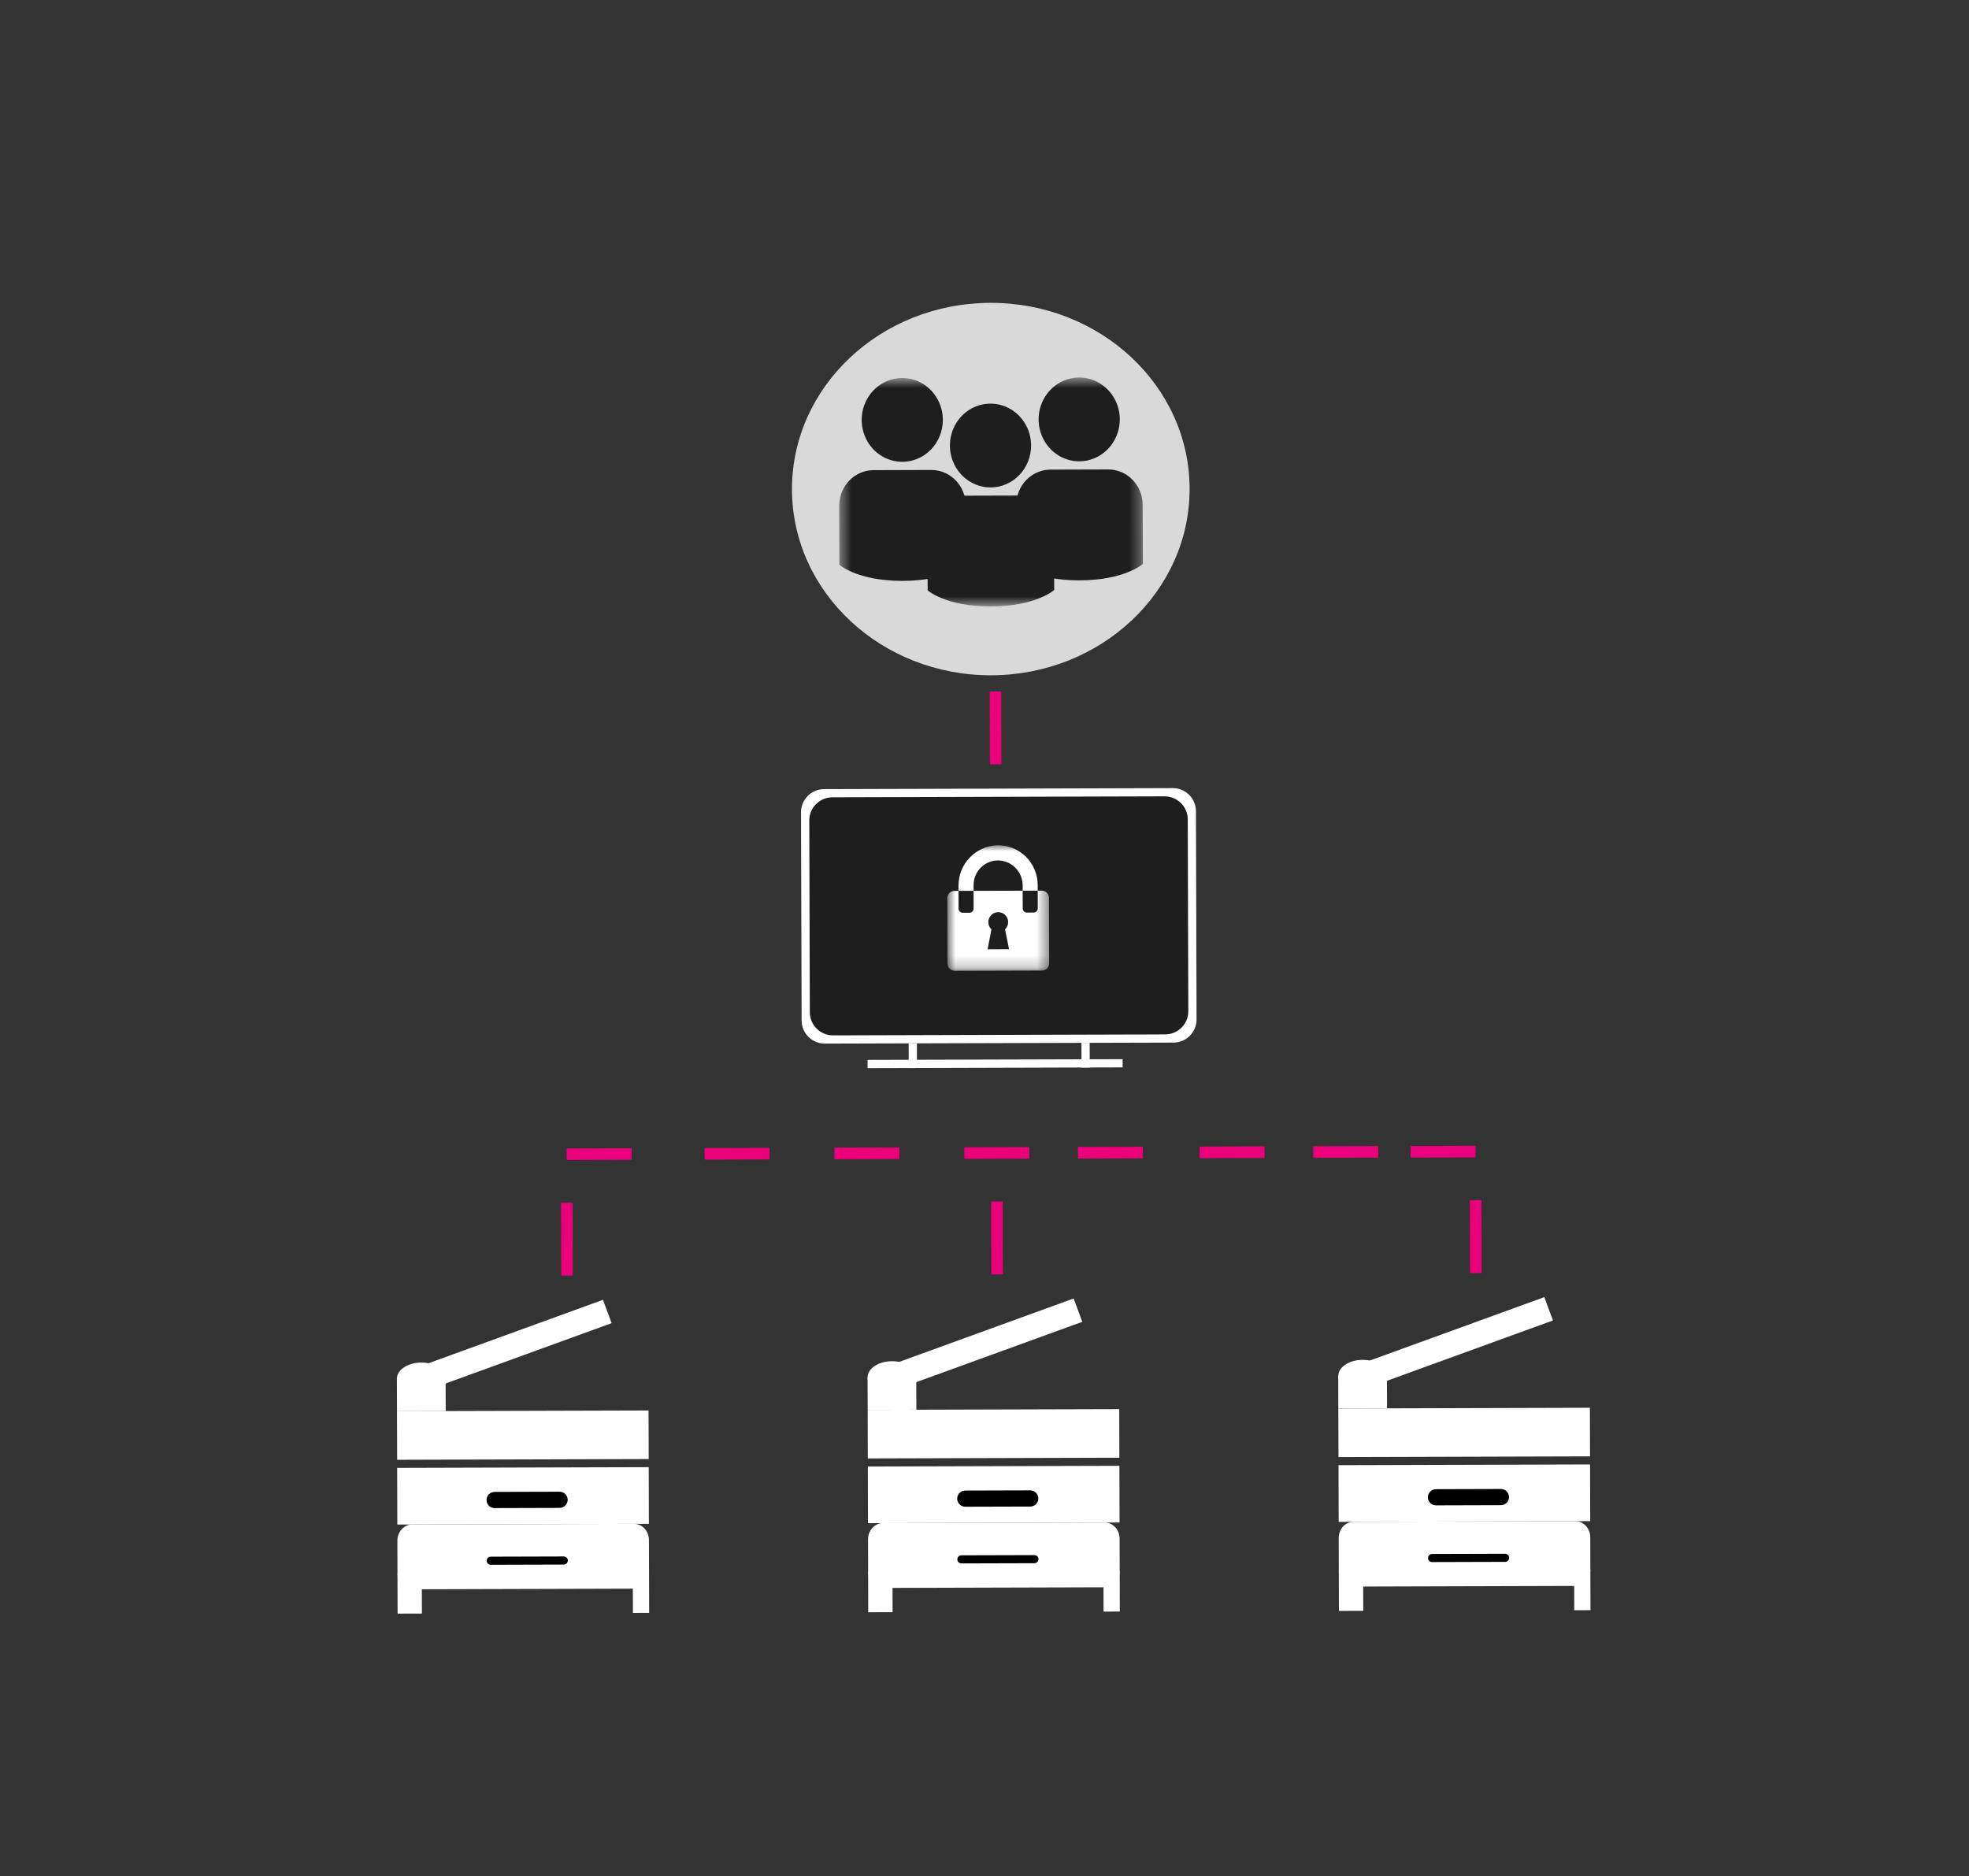 <?xml version="1.0" encoding="UTF-8"?> <svg xmlns="http://www.w3.org/2000/svg" width="170" height="162" viewBox="0 0 170 162" fill="none"><rect x="0" y="0" width="170" height="162" fill="#333333" stroke="none"/><path d="M101.252 68.047L71.153 68.134C70.048 68.137 69.155 69.035 69.159 70.139L69.21 88.112C69.214 89.216 70.112 90.109 71.216 90.106L101.315 90.019C102.42 90.016 103.312 89.118 103.309 88.013L103.257 70.041C103.254 68.936 102.356 68.043 101.252 68.047Z" fill="white"></path><path d="M100.543 68.757L71.865 68.84C70.761 68.844 69.868 69.742 69.871 70.846L69.919 87.401C69.922 88.506 70.82 89.398 71.925 89.395L100.603 89.312C101.707 89.309 102.6 88.411 102.597 87.307L102.549 70.752C102.546 69.647 101.648 68.754 100.543 68.757Z" fill="#1E1E1E"></path><path d="M79.162 90.083L78.451 90.085L78.458 92.212L79.168 92.21L79.162 90.083Z" fill="white"></path><path d="M94.08 90.04L93.37 90.042L93.376 92.168L94.086 92.166L94.08 90.04Z" fill="white"></path><path d="M96.926 91.45L74.904 91.513L74.906 92.222L96.928 92.158L96.926 91.45Z" fill="white"></path><path d="M48.938 103.85L48.956 110.141" stroke="#EB007C"></path><path d="M86.071 103.743L86.089 110.034" stroke="#EB007C"></path><path d="M85.944 59.702L85.962 65.993" stroke="#EB007C"></path><path d="M127.408 103.623L127.427 109.915" stroke="#EB007C"></path><path d="M72.046 99.589L77.652 99.573" stroke="#EB007C"></path><path d="M60.836 99.621L66.441 99.605" stroke="#EB007C"></path><path d="M93.065 99.528L98.67 99.512" stroke="#EB007C"></path><path d="M103.575 99.498L109.18 99.481" stroke="#EB007C"></path><path d="M113.384 99.469L118.989 99.453" stroke="#EB007C"></path><path d="M121.791 99.445L127.396 99.429" stroke="#EB007C"></path><path d="M48.925 99.655L54.531 99.639" stroke="#EB007C"></path><path d="M83.256 99.556L88.861 99.54" stroke="#EB007C"></path><path d="M34.308 133.03C34.306 132.258 34.876 131.631 35.582 131.629L54.746 131.573C55.452 131.571 56.026 132.196 56.028 132.968L56.036 135.764C56.038 136.536 55.468 137.164 54.762 137.166L45.18 137.194L35.598 137.221C34.892 137.223 34.319 136.599 34.316 135.827L34.308 133.03Z" fill="white"></path><path d="M36.418 135.821L34.316 135.827L34.326 139.322L36.428 139.316L36.418 135.821Z" fill="white"></path><path d="M56.036 135.764L54.635 135.768L54.645 139.263L56.046 139.259L56.036 135.764Z" fill="white"></path><path d="M56.01 126.676L34.29 126.739L34.304 131.632L56.024 131.57L56.01 126.676Z" fill="white"></path><path d="M48.31 128.796L42.702 128.812C42.316 128.813 42.004 129.127 42.005 129.513C42.006 129.899 42.32 130.211 42.706 130.21L48.314 130.194C48.7 130.193 49.013 129.879 49.011 129.493C49.01 129.107 48.696 128.795 48.31 128.796Z" fill="black"></path><path d="M48.676 134.387L42.369 134.405C42.176 134.406 42.02 134.562 42.02 134.756C42.021 134.949 42.178 135.105 42.371 135.104L48.678 135.086C48.871 135.085 49.027 134.928 49.026 134.735C49.026 134.542 48.869 134.386 48.676 134.387Z" fill="black"></path><path d="M55.995 121.783L34.276 121.846L34.288 126.04L56.008 125.977L55.995 121.783Z" fill="white"></path><path d="M34.268 119.049L38.471 119.037L38.48 121.834L34.276 121.846L34.268 119.049Z" fill="white"></path><path d="M36.374 120.441C37.535 120.438 38.474 119.809 38.471 119.037C38.469 118.265 37.526 117.642 36.366 117.645C35.205 117.648 34.266 118.277 34.268 119.049C34.27 119.821 35.213 120.445 36.374 120.441Z" fill="white"></path><path d="M52.059 112.229L34.446 118.631L35.193 120.645L52.806 114.243L52.059 112.229Z" fill="white"></path><path d="M74.945 132.913C74.943 132.141 75.513 131.514 76.219 131.512L95.383 131.456C96.089 131.454 96.662 132.078 96.665 132.851L96.673 135.647C96.675 136.419 96.105 137.047 95.399 137.049L85.817 137.076L76.235 137.104C75.529 137.106 74.955 136.481 74.953 135.71L74.945 132.913Z" fill="white"></path><path d="M77.055 135.704L74.953 135.71L74.963 139.205L77.065 139.199L77.055 135.704Z" fill="white"></path><path d="M96.673 135.647L95.271 135.651L95.281 139.146L96.683 139.142L96.673 135.647Z" fill="white"></path><path d="M96.647 126.559L74.927 126.622L74.941 131.515L96.661 131.453L96.647 126.559Z" fill="white"></path><path d="M88.947 128.679L83.339 128.695C82.953 128.696 82.641 129.01 82.642 129.396C82.643 129.782 82.957 130.094 83.343 130.093L88.951 130.077C89.337 130.076 89.649 129.762 89.648 129.376C89.647 128.99 89.333 128.678 88.947 128.679Z" fill="black"></path><path d="M89.313 134.27L83.005 134.288C82.812 134.289 82.656 134.446 82.657 134.639C82.658 134.832 82.814 134.988 83.008 134.987L89.315 134.969C89.508 134.968 89.664 134.811 89.663 134.618C89.663 134.425 89.506 134.269 89.313 134.27Z" fill="black"></path><path d="M96.632 121.666L74.913 121.728L74.925 125.923L96.644 125.86L96.632 121.666Z" fill="white"></path><path d="M74.904 118.932L79.108 118.92L79.116 121.716L74.913 121.728L74.904 118.932Z" fill="white"></path><path d="M77.011 120.324C78.171 120.321 79.111 119.692 79.109 118.92C79.106 118.148 78.163 117.525 77.002 117.528C75.842 117.532 74.902 118.16 74.905 118.932C74.907 119.705 75.85 120.328 77.011 120.324Z" fill="white"></path><path d="M92.696 112.112L75.083 118.514L75.83 120.528L93.443 114.127L92.696 112.112Z" fill="white"></path><path d="M115.582 132.796C115.579 132.024 116.149 131.396 116.855 131.394L136.02 131.339C136.726 131.337 137.299 131.961 137.301 132.733L137.309 135.53C137.312 136.301 136.742 136.929 136.036 136.931L126.454 136.959L116.871 136.987C116.165 136.989 115.592 136.364 115.59 135.592L115.582 132.796Z" fill="white"></path><path d="M117.692 135.586L115.59 135.592L115.6 139.087L117.702 139.081L117.692 135.586Z" fill="white"></path><path d="M137.309 135.53L135.908 135.534L135.918 139.029L137.319 139.025L137.309 135.53Z" fill="white"></path><path d="M137.283 126.442L115.564 126.505L115.578 131.398L137.297 131.336L137.283 126.442Z" fill="white"></path><path d="M129.584 128.561L123.976 128.577C123.59 128.578 123.278 128.892 123.279 129.278C123.28 129.664 123.594 129.976 123.98 129.975L129.588 129.959C129.974 129.958 130.286 129.644 130.285 129.258C130.284 128.872 129.97 128.56 129.584 128.561Z" fill="black"></path><path d="M129.95 134.153L123.642 134.171C123.449 134.172 123.293 134.328 123.294 134.522C123.294 134.715 123.451 134.871 123.644 134.87L129.952 134.852C130.145 134.851 130.301 134.694 130.3 134.501C130.3 134.308 130.143 134.152 129.95 134.153Z" fill="black"></path><path d="M137.269 121.548L115.549 121.611L115.562 125.806L137.281 125.743L137.269 121.548Z" fill="white"></path><path d="M115.541 118.815L119.745 118.803L119.753 121.599L115.549 121.611L115.541 118.815Z" fill="white"></path><path d="M117.647 120.207C118.808 120.204 119.747 119.575 119.745 118.803C119.743 118.031 118.8 117.407 117.639 117.411C116.478 117.414 115.539 118.043 115.541 118.815C115.544 119.587 116.486 120.21 117.647 120.207Z" fill="white"></path><path d="M133.333 111.995L115.719 118.397L116.467 120.411L134.08 114.009L133.333 111.995Z" fill="white"></path><path d="M85.59 58.305C95.07 58.278 102.734 51.057 102.709 42.178C102.683 33.298 94.977 26.121 85.497 26.149C76.017 26.176 68.352 33.397 68.378 42.277C68.403 51.156 76.109 58.333 85.59 58.305Z" fill="#D9D9D9"></path><mask id="mask0_50_1310" style="mask-type:luminance" maskUnits="userSpaceOnUse" x="72" y="32" width="27" height="21"><path d="M98.628 32.579L72.426 32.654L72.483 52.398L98.685 52.322L98.628 32.579Z" fill="white"></path></mask><g mask="url(#mask0_50_1310)"><path d="M83.04 42.8L88.023 42.786C88.413 42.785 88.8 42.863 89.161 43.016C89.522 43.169 89.85 43.394 90.127 43.678C90.404 43.962 90.624 44.299 90.774 44.671C90.924 45.043 91.002 45.441 91.003 45.844L91.018 50.94C91.018 50.94 89.467 52.35 85.559 52.361C81.651 52.373 80.092 50.972 80.092 50.972L80.078 45.876C80.076 45.473 80.152 45.074 80.3 44.701C80.448 44.329 80.666 43.99 80.941 43.704C81.216 43.419 81.543 43.192 81.903 43.037C82.264 42.882 82.65 42.801 83.04 42.8Z" fill="#1E1E1E"></path><path d="M75.42 40.592L80.403 40.577C80.793 40.576 81.18 40.654 81.541 40.807C81.902 40.96 82.23 41.185 82.507 41.469C82.784 41.753 83.004 42.091 83.154 42.462C83.304 42.834 83.382 43.233 83.383 43.636L83.398 48.731C83.398 48.731 81.847 50.142 77.939 50.154C74.031 50.165 72.472 48.762 72.472 48.762L72.458 43.667C72.456 43.264 72.532 42.865 72.68 42.493C72.828 42.12 73.046 41.781 73.321 41.496C73.597 41.21 73.924 40.983 74.284 40.828C74.644 40.673 75.03 40.593 75.42 40.592Z" fill="#1E1E1E"></path><path d="M90.698 40.547L95.681 40.533C96.071 40.532 96.457 40.61 96.818 40.764C97.179 40.917 97.507 41.142 97.783 41.426C98.06 41.71 98.28 42.047 98.43 42.419C98.58 42.79 98.658 43.189 98.659 43.592L98.674 48.687C98.674 48.687 97.124 50.098 93.217 50.109C89.309 50.121 87.75 48.72 87.75 48.72L87.735 43.623C87.734 43.22 87.809 42.821 87.958 42.449C88.106 42.076 88.324 41.737 88.599 41.452C88.874 41.166 89.201 40.939 89.561 40.784C89.921 40.629 90.307 40.548 90.698 40.547Z" fill="#1E1E1E"></path><path d="M89.023 38.455C89.02 37.739 88.812 37.041 88.425 36.447C88.038 35.854 87.489 35.392 86.848 35.12C86.207 34.849 85.502 34.78 84.823 34.921C84.144 35.063 83.52 35.41 83.032 35.917C82.543 36.425 82.212 37.07 82.079 37.772C81.946 38.474 82.017 39.202 82.285 39.862C82.552 40.522 83.003 41.085 83.58 41.481C84.158 41.877 84.836 42.087 85.529 42.085C85.989 42.084 86.445 41.989 86.869 41.806C87.294 41.623 87.68 41.355 88.004 41.019C88.329 40.682 88.586 40.282 88.76 39.843C88.935 39.403 89.025 38.932 89.023 38.457" fill="#1E1E1E"></path><path d="M80.078 45.876L80.09 49.984C81.278 49.869 82.418 49.437 83.397 48.732L83.382 43.636C83.381 43.353 83.342 43.071 83.266 42.8L83.04 42.8C82.65 42.801 82.264 42.882 81.903 43.037C81.543 43.192 81.216 43.419 80.941 43.704C80.666 43.99 80.448 44.329 80.3 44.701C80.152 45.074 80.076 45.473 80.078 45.876Z" fill="#1E1E1E"></path><path d="M81.404 36.246C81.402 35.531 81.195 34.831 80.808 34.238C80.421 33.644 79.872 33.181 79.231 32.909C78.59 32.637 77.885 32.568 77.206 32.709C76.526 32.85 75.903 33.197 75.414 33.704C74.925 34.211 74.593 34.857 74.46 35.559C74.327 36.261 74.398 36.989 74.665 37.649C74.932 38.309 75.383 38.873 75.961 39.269C76.538 39.665 77.216 39.875 77.91 39.873C78.37 39.872 78.825 39.777 79.25 39.594C79.675 39.411 80.06 39.144 80.385 38.807C80.709 38.47 80.966 38.07 81.141 37.631C81.316 37.192 81.405 36.721 81.404 36.246Z" fill="#1E1E1E"></path><path d="M96.681 36.202C96.678 35.486 96.471 34.788 96.084 34.194C95.697 33.6 95.149 33.138 94.507 32.866C93.866 32.594 93.161 32.524 92.482 32.666C91.802 32.807 91.179 33.154 90.69 33.661C90.202 34.169 89.87 34.814 89.737 35.516C89.603 36.218 89.675 36.946 89.942 37.606C90.209 38.266 90.66 38.83 91.237 39.226C91.815 39.622 92.493 39.832 93.186 39.83C93.647 39.829 94.102 39.734 94.527 39.551C94.952 39.368 95.337 39.1 95.662 38.763C95.986 38.426 96.243 38.027 96.418 37.587C96.593 37.148 96.682 36.677 96.681 36.202Z" fill="#1E1E1E"></path></g><mask id="mask1_50_1310" style="mask-type:luminance" maskUnits="userSpaceOnUse" x="81" y="72" width="10" height="12"><path d="M90.553 72.971L81.778 72.996L81.81 83.822L90.584 83.796L90.553 72.971Z" fill="white"></path></mask><g mask="url(#mask1_50_1310)"><path d="M89.947 76.899L82.409 76.92C82.245 76.921 82.087 76.987 81.972 77.104C81.856 77.221 81.791 77.379 81.792 77.544L81.808 83.2C81.809 83.365 81.874 83.523 81.991 83.639C82.107 83.755 82.264 83.82 82.428 83.82L89.967 83.798C90.131 83.798 90.288 83.732 90.403 83.615C90.519 83.498 90.584 83.34 90.583 83.175L90.567 77.519C90.567 77.354 90.501 77.196 90.385 77.079C90.268 76.963 90.111 76.898 89.947 76.899ZM86.192 81.961L85.265 81.964L85.6 80.243C85.475 80.126 85.389 79.973 85.351 79.805C85.314 79.637 85.327 79.462 85.39 79.302C85.453 79.141 85.562 79.004 85.703 78.907C85.845 78.81 86.012 78.758 86.183 78.757C86.354 78.757 86.522 78.808 86.664 78.904C86.806 79 86.915 79.137 86.979 79.297C87.043 79.457 87.057 79.632 87.021 79.8C86.984 79.968 86.898 80.122 86.774 80.24L87.12 81.958L86.192 81.961Z" fill="white"></path><path d="M89.242 78.791L88.66 78.793C88.565 78.793 88.474 78.755 88.407 78.688C88.339 78.621 88.301 78.529 88.301 78.433L88.295 76.466C88.299 75.908 88.088 75.371 87.707 74.966C87.327 74.561 86.805 74.319 86.251 74.29C85.967 74.28 85.683 74.328 85.417 74.43C85.15 74.533 84.908 74.689 84.703 74.888C84.498 75.088 84.335 75.326 84.224 75.59C84.113 75.854 84.056 76.138 84.057 76.425L84.063 78.445C84.063 78.541 84.026 78.633 83.959 78.701C83.892 78.768 83.801 78.806 83.706 78.807L83.122 78.808C83.075 78.809 83.028 78.799 82.985 78.781C82.941 78.763 82.902 78.737 82.868 78.704C82.835 78.67 82.808 78.631 82.79 78.587C82.772 78.543 82.763 78.496 82.763 78.449L82.757 76.493C82.748 75.588 83.09 74.715 83.712 74.06C84.333 73.404 85.184 73.018 86.084 72.984C86.539 72.972 86.993 73.051 87.417 73.218C87.841 73.385 88.229 73.635 88.556 73.954C88.883 74.273 89.143 74.655 89.321 75.076C89.499 75.498 89.592 75.951 89.594 76.409L89.599 78.43C89.6 78.525 89.562 78.617 89.495 78.685C89.428 78.753 89.337 78.791 89.242 78.791Z" fill="white"></path><path d="M88.296 76.904L88.301 78.434C88.301 78.529 88.339 78.621 88.406 78.688C88.474 78.756 88.565 78.793 88.66 78.793L89.242 78.791C89.337 78.791 89.428 78.753 89.495 78.685C89.562 78.617 89.599 78.525 89.599 78.43L89.595 76.9L88.296 76.904Z" fill="#1E1E1E"></path><path d="M83.122 78.809L83.704 78.807C83.799 78.807 83.89 78.768 83.957 78.701C84.024 78.633 84.061 78.541 84.061 78.445L84.056 76.915L82.757 76.919L82.761 78.449C82.761 78.497 82.771 78.544 82.789 78.587C82.807 78.631 82.834 78.671 82.868 78.704C82.901 78.738 82.941 78.764 82.984 78.782C83.028 78.8 83.075 78.809 83.122 78.809Z" fill="#1E1E1E"></path></g></svg> 
